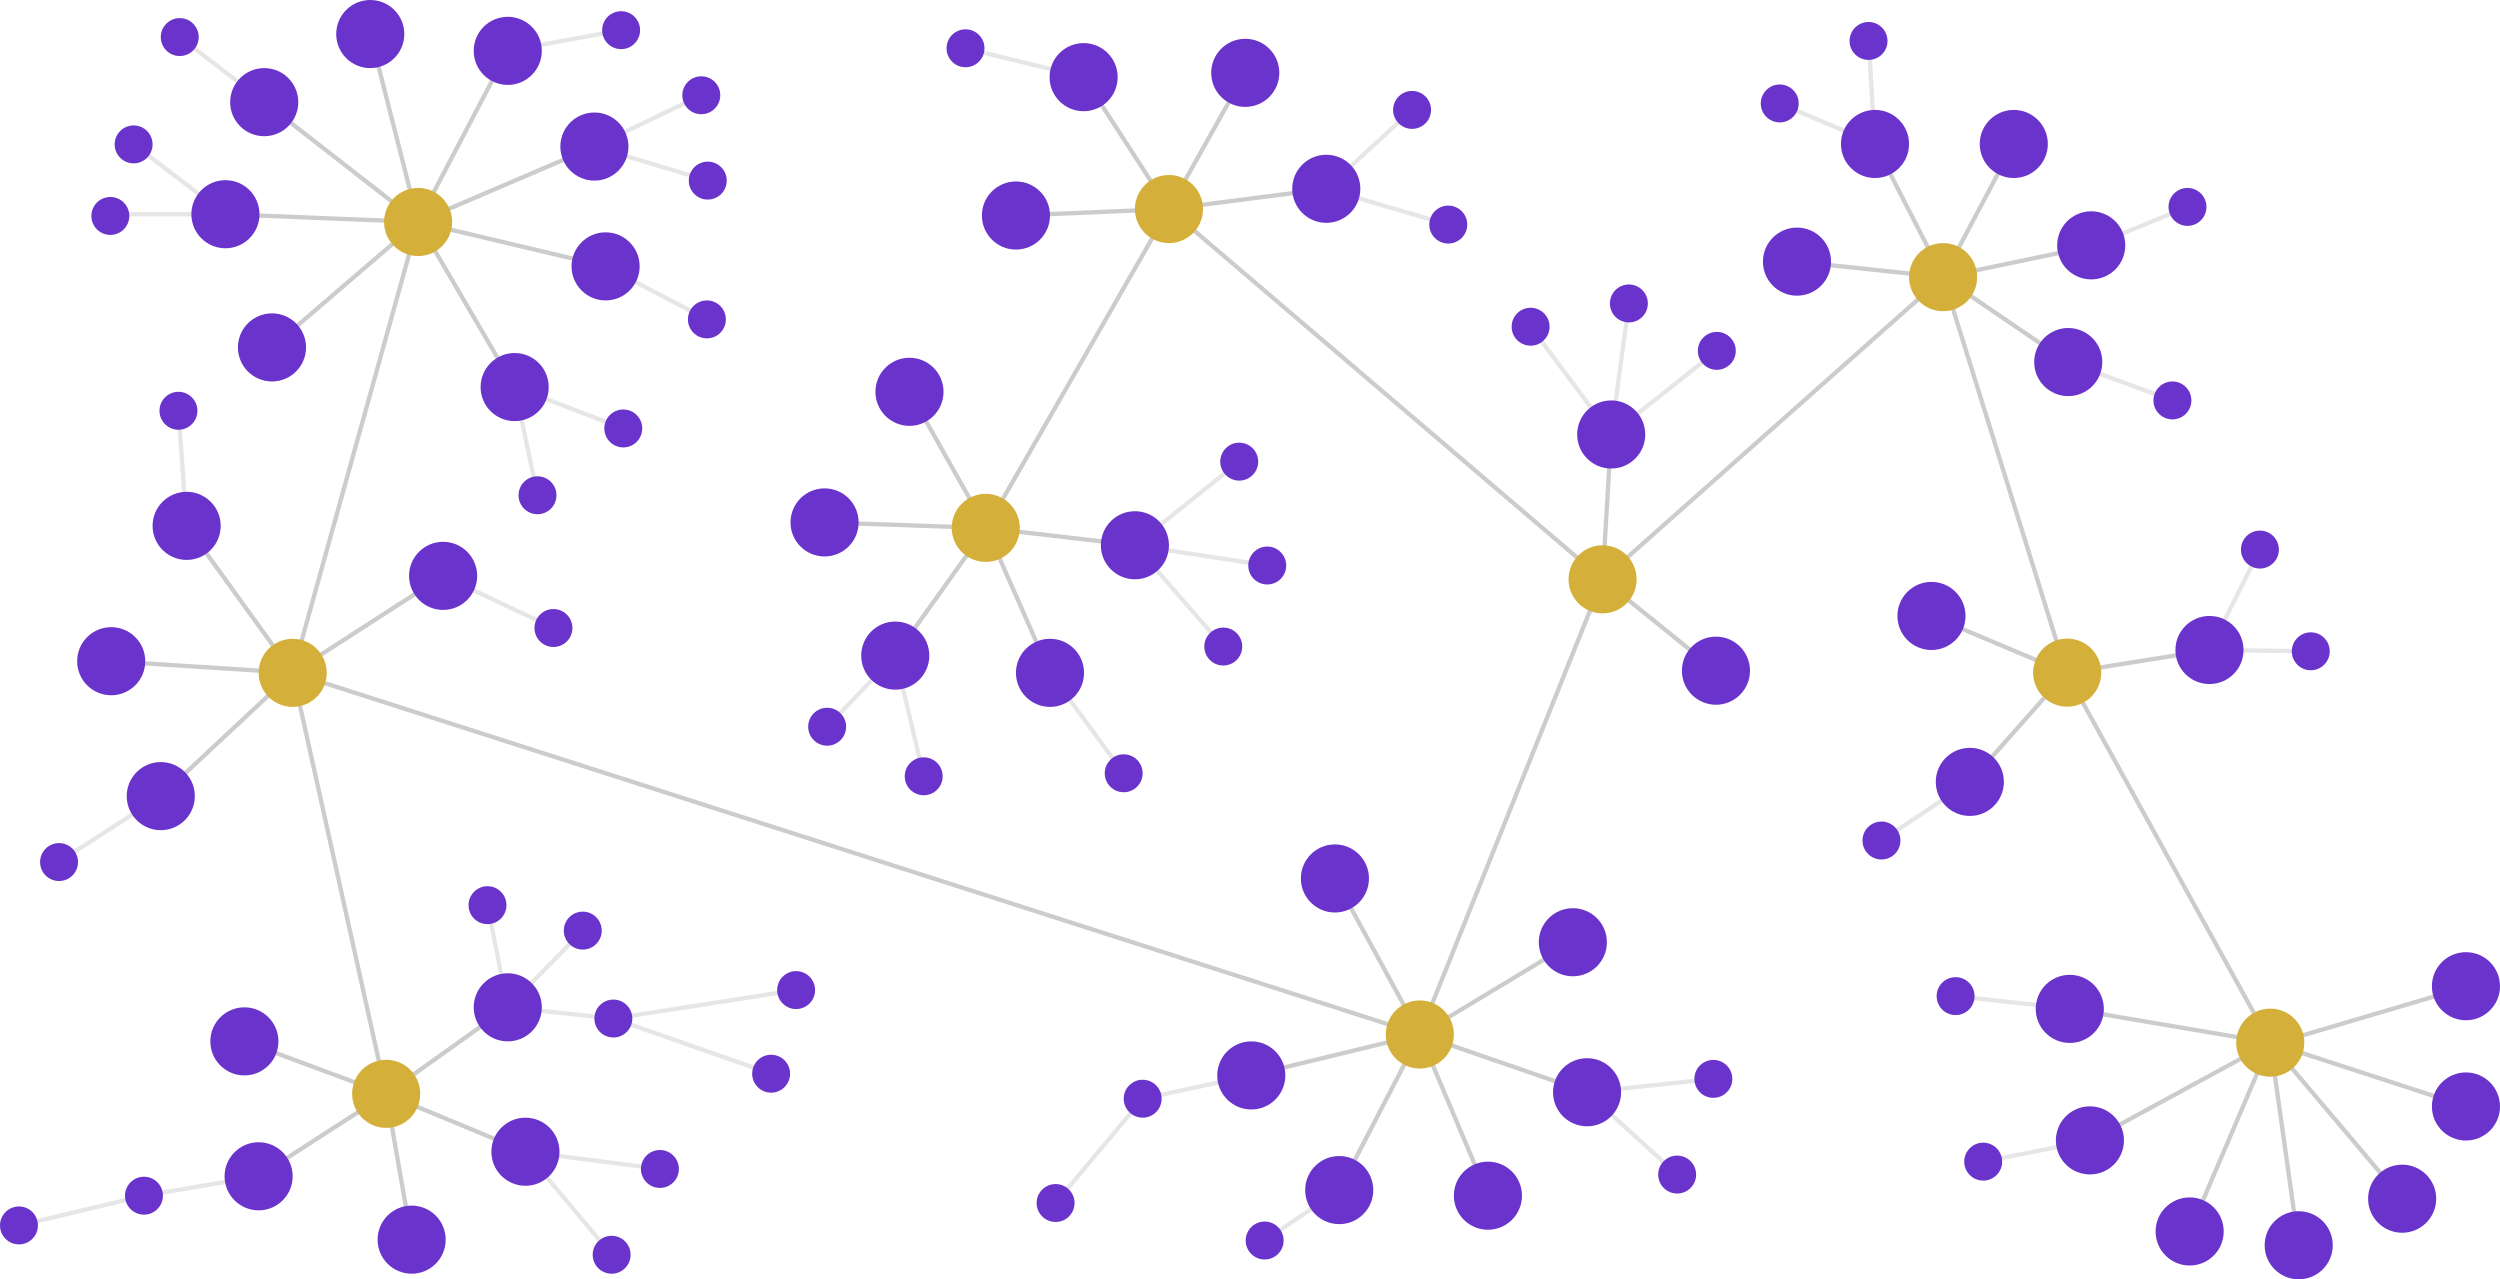 <?xml version="1.0" encoding="utf-8"?>
<!-- Generator: Adobe Illustrator 25.0.1, SVG Export Plug-In . SVG Version: 6.00 Build 0)  -->
<svg version="1.1" id="Layer_1" xmlns="http://www.w3.org/2000/svg" xmlns:xlink="http://www.w3.org/1999/xlink" x="0px" y="0px"
	 viewBox="0 0 580 296.8" style="enable-background:new 0 0 580 296.8;" xml:space="preserve">
<style type="text/css">
	.st0{fill:none;stroke:#CCCCCC;}
	.st1{fill:none;stroke:#E6E6E6;}
	.st2{fill:#D4AF3A;}
	.st3{fill:#6933CC;}
</style>
<g id="Layer_3">
	<line class="st0" x1="271.2" y1="48.5" x2="228.8" y2="122.5"/>
	<line class="st0" x1="271.2" y1="48.5" x2="371.8" y2="134.4"/>
	<line class="st0" x1="371.8" y1="134.4" x2="450.8" y2="64.3"/>
	<line class="st0" x1="450.8" y1="64.3" x2="479.4" y2="156.1"/>
	<line class="st0" x1="371.8" y1="134.4" x2="329.4" y2="240"/>
	<line class="st0" x1="329.4" y1="240" x2="67.9" y2="156.1"/>
	<line class="st0" x1="67.9" y1="156.1" x2="97" y2="51.5"/>
	<line class="st0" x1="67.9" y1="156.1" x2="89.6" y2="253.8"/>
	<line class="st0" x1="479.4" y1="156.1" x2="526.7" y2="241.9"/>
	<line class="st0" x1="450.8" y1="64.3" x2="416.9" y2="60.7"/>
	<line class="st0" x1="450.8" y1="64.3" x2="435" y2="33.4"/>
	<line class="st0" x1="450.8" y1="64.3" x2="467.2" y2="33.4"/>
	<line class="st0" x1="450.8" y1="64.3" x2="485.3" y2="57.1"/>
	<line class="st0" x1="450.8" y1="64.3" x2="479.7" y2="84"/>
	<line class="st0" x1="479.4" y1="156.1" x2="512.6" y2="150.8"/>
	<line class="st0" x1="479.4" y1="156.1" x2="448.1" y2="142.9"/>
	<line class="st0" x1="479.4" y1="156.1" x2="457" y2="181.4"/>
	<line class="st0" x1="526.7" y1="241.9" x2="480" y2="234"/>
	<line class="st0" x1="526.7" y1="241.9" x2="485" y2="264.6"/>
	<line class="st0" x1="526.7" y1="241.9" x2="508" y2="285.7"/>
	<line class="st0" x1="526.7" y1="241.9" x2="533.3" y2="288.9"/>
	<line class="st0" x1="526.7" y1="241.9" x2="557.3" y2="278.1"/>
	<line class="st0" x1="526.7" y1="241.9" x2="572.1" y2="256.7"/>
	<line class="st0" x1="526.1" y1="242.6" x2="572.8" y2="228.8"/>
	<line class="st0" x1="329.4" y1="240" x2="309.7" y2="203.8"/>
	<line class="st0" x1="329.4" y1="240" x2="290.3" y2="249.5"/>
	<line class="st0" x1="329.4" y1="240" x2="310.7" y2="276.1"/>
	<line class="st0" x1="329.4" y1="240" x2="345.2" y2="277.4"/>
	<line class="st0" x1="329.4" y1="240" x2="368.2" y2="253.4"/>
	<line class="st0" x1="329.4" y1="240" x2="364.9" y2="218.6"/>
	<line class="st0" x1="371.8" y1="134.4" x2="398.1" y2="155.6"/>
	<line class="st0" x1="371.8" y1="134.4" x2="373.8" y2="100.8"/>
	<line class="st0" x1="89.6" y1="253.8" x2="121.9" y2="267.2"/>
	<line class="st0" x1="89.6" y1="253.8" x2="117.8" y2="233.7"/>
	<line class="st0" x1="89.6" y1="253.8" x2="95.5" y2="287.6"/>
	<line class="st0" x1="89.6" y1="253.8" x2="60" y2="272.9"/>
	<line class="st0" x1="89.6" y1="253.8" x2="56.7" y2="241.6"/>
	<line class="st0" x1="67.9" y1="156.1" x2="102.8" y2="133.6"/>
	<line class="st0" x1="67.9" y1="156.1" x2="43.3" y2="122"/>
	<line class="st0" x1="67.9" y1="156.1" x2="25.8" y2="153.4"/>
	<line class="st0" x1="67.9" y1="156.1" x2="37.3" y2="184.7"/>
	<line class="st0" x1="97" y1="51.5" x2="63.1" y2="80.6"/>
	<line class="st0" x1="97" y1="51.5" x2="52.3" y2="49.7"/>
	<line class="st0" x1="97" y1="51.5" x2="61.3" y2="23.7"/>
	<line class="st0" x1="85.9" y1="7.9" x2="97" y2="51.5"/>
	<line class="st0" x1="97" y1="51.5" x2="117.8" y2="11.8"/>
	<line class="st0" x1="137.9" y1="34" x2="97" y2="51.5"/>
	<line class="st0" x1="140.5" y1="61.8" x2="97" y2="51.5"/>
	<line class="st0" x1="97" y1="51.5" x2="119.4" y2="89.8"/>
	<line class="st0" x1="228.8" y1="122.5" x2="263.3" y2="126.5"/>
	<line class="st0" x1="243.6" y1="156.1" x2="228.8" y2="122.5"/>
	<line class="st0" x1="228.8" y1="122.5" x2="207.7" y2="152.1"/>
	<line class="st0" x1="228.8" y1="122.5" x2="191.3" y2="121.2"/>
	<line class="st0" x1="211" y1="90.9" x2="228.8" y2="122.5"/>
	<line class="st0" x1="271.2" y1="48.5" x2="235.7" y2="50"/>
	<line class="st0" x1="251.4" y1="17.9" x2="271.2" y2="48.5"/>
	<line class="st0" x1="271.2" y1="48.5" x2="288.9" y2="16.9"/>
	<line class="st0" x1="307.7" y1="43.8" x2="271.2" y2="48.5"/>
	<line class="st1" x1="43.3" y1="122" x2="41.4" y2="95.3"/>
	<line class="st1" x1="52.3" y1="49.7" x2="25.4" y2="49.7"/>
	<line class="st1" x1="52.3" y1="49.7" x2="31" y2="33.5"/>
	<line class="st1" x1="41.7" y1="8.6" x2="61.3" y2="23.7"/>
	<line class="st1" x1="144.1" y1="7" x2="117.8" y2="11.8"/>
	<line class="st1" x1="162.7" y1="22.1" x2="137.9" y2="34"/>
	<line class="st1" x1="137.9" y1="34" x2="164.2" y2="41.9"/>
	<line class="st1" x1="140.5" y1="61.8" x2="164" y2="74.1"/>
	<line class="st1" x1="119.4" y1="89.8" x2="144.6" y2="99.4"/>
	<line class="st1" x1="119.4" y1="89.8" x2="124.7" y2="114.9"/>
	<line class="st1" x1="102.8" y1="133.6" x2="128.4" y2="145.7"/>
	<line class="st1" x1="37.3" y1="184.7" x2="13.6" y2="200"/>
	<line class="st1" x1="207.7" y1="152.1" x2="191.9" y2="168.6"/>
	<line class="st1" x1="207.7" y1="152.1" x2="214.3" y2="180.1"/>
	<line class="st1" x1="243.6" y1="156.1" x2="260.7" y2="179.4"/>
	<line class="st1" x1="263.3" y1="126.5" x2="283.8" y2="150"/>
	<line class="st1" x1="294" y1="131.2" x2="263.3" y2="126.5"/>
	<line class="st1" x1="263.3" y1="126.5" x2="287.5" y2="107.1"/>
	<line class="st1" x1="224" y1="11.2" x2="251.4" y2="17.9"/>
	<line class="st1" x1="307.7" y1="43.8" x2="327.6" y2="25.5"/>
	<line class="st1" x1="307.7" y1="43.8" x2="336" y2="52.1"/>
	<line class="st1" x1="373.8" y1="100.8" x2="355.1" y2="75.8"/>
	<line class="st1" x1="373.8" y1="100.8" x2="377.9" y2="70.4"/>
	<line class="st1" x1="373.8" y1="100.8" x2="398.3" y2="81.4"/>
	<line class="st1" x1="435" y1="33.4" x2="412.9" y2="24"/>
	<line class="st1" x1="433.5" y1="9.5" x2="435" y2="33.4"/>
	<line class="st1" x1="485.3" y1="57.1" x2="507.5" y2="48"/>
	<line class="st1" x1="479.7" y1="84" x2="504" y2="92.9"/>
	<line class="st1" x1="512.6" y1="150.8" x2="524.3" y2="127.5"/>
	<line class="st1" x1="512.6" y1="150.8" x2="536.1" y2="151.1"/>
	<line class="st1" x1="457" y1="181.4" x2="436.5" y2="195"/>
	<line class="st1" x1="60" y1="272.9" x2="33.4" y2="277.4"/>
	<line class="st1" x1="33.4" y1="277.4" x2="4.4" y2="284.3"/>
	<line class="st1" x1="117.8" y1="233.7" x2="113.1" y2="210"/>
	<line class="st1" x1="117.8" y1="233.7" x2="135.2" y2="215.9"/>
	<line class="st1" x1="117.8" y1="233.7" x2="142.3" y2="236.3"/>
	<line class="st1" x1="121.9" y1="267.2" x2="153.1" y2="271.2"/>
	<line class="st1" x1="121.9" y1="267.2" x2="141.9" y2="291.1"/>
	<line class="st1" x1="142.3" y1="236.3" x2="184.7" y2="229.7"/>
	<line class="st1" x1="178.9" y1="249.1" x2="142.3" y2="236.3"/>
	<line class="st1" x1="290.3" y1="249.5" x2="265.1" y2="254.9"/>
	<line class="st1" x1="265.1" y1="254.9" x2="244.9" y2="279.1"/>
	<line class="st1" x1="293.4" y1="287.8" x2="310.7" y2="276.1"/>
	<line class="st1" x1="368.2" y1="253.4" x2="397.5" y2="250.3"/>
	<line class="st1" x1="389.1" y1="272.5" x2="368.2" y2="253.4"/>
	<line class="st1" x1="480" y1="234" x2="453.7" y2="231.1"/>
	<line class="st1" x1="485" y1="264.6" x2="460.1" y2="269.5"/>
</g>
<g id="Layer_2_1_">
	<circle class="st2" cx="271.2" cy="48.5" r="7.9"/>
	<ellipse transform="matrix(0.16 -0.987 0.987 0.16 71.176 328.693)" class="st2" cx="228.8" cy="122.5" rx="7.9" ry="7.9"/>
	<circle class="st2" cx="67.9" cy="156.1" r="7.9"/>
	
		<ellipse transform="matrix(0.995 -9.853767e-02 9.853767e-02 0.995 -24.568 10.067)" class="st2" cx="89.6" cy="253.8" rx="7.9" ry="7.9"/>
	<circle class="st2" cx="97" cy="51.5" r="7.9"/>
	<circle class="st2" cx="371.8" cy="134.4" r="7.9"/>
	<circle class="st2" cx="329.4" cy="240" r="7.9"/>
	<circle class="st2" cx="526.7" cy="241.9" r="7.9"/>
	<circle class="st2" cx="450.8" cy="64.3" r="7.9"/>
	
		<ellipse transform="matrix(0.383 -0.924 0.924 0.383 151.743 539.232)" class="st2" cx="479.4" cy="156.1" rx="7.9" ry="7.9"/>
	<circle class="st3" cx="235.7" cy="50" r="7.9"/>
	<circle class="st3" cx="288.9" cy="16.9" r="7.9"/>
	<circle class="st3" cx="251.4" cy="17.9" r="7.9"/>
	<circle class="st3" cx="307.7" cy="43.8" r="7.9"/>
	<circle class="st3" cx="207.7" cy="152.1" r="7.9"/>
	<circle class="st3" cx="243.6" cy="156.1" r="7.9"/>
	<circle class="st3" cx="263.3" cy="126.5" r="7.9"/>
	<circle class="st3" cx="211" cy="90.9" r="7.9"/>
	<circle class="st3" cx="119.4" cy="89.8" r="7.9"/>
	<circle class="st3" cx="140.5" cy="61.8" r="7.9"/>
	<circle class="st3" cx="137.9" cy="34" r="7.9"/>
	<circle class="st3" cx="117.8" cy="11.8" r="7.9"/>
	<circle class="st3" cx="85.9" cy="7.9" r="7.9"/>
	<circle class="st3" cx="61.3" cy="23.7" r="7.9"/>
	<circle class="st3" cx="52.3" cy="49.7" r="7.9"/>
	<circle class="st3" cx="25.6" cy="50.1" r="4.4"/>
	<circle class="st3" cx="41.4" cy="95.3" r="4.4"/>
	<circle class="st3" cx="41.7" cy="8.6" r="4.4"/>
	<circle class="st3" cx="144.1" cy="7" r="4.4"/>
	<circle class="st3" cx="162.7" cy="22.1" r="4.4"/>
	<circle class="st3" cx="164.2" cy="41.9" r="4.4"/>
	<circle class="st3" cx="164" cy="74.1" r="4.4"/>
	<circle class="st3" cx="144.6" cy="99.4" r="4.4"/>
	<circle class="st3" cx="124.7" cy="114.9" r="4.4"/>
	<circle class="st3" cx="128.4" cy="145.7" r="4.4"/>
	<circle class="st3" cx="13.7" cy="200" r="4.4"/>
	<circle class="st3" cx="142.3" cy="236.3" r="4.4"/>
	<circle class="st3" cx="178.9" cy="249.1" r="4.4"/>
	<circle class="st3" cx="184.7" cy="229.7" r="4.4"/>
	<circle class="st3" cx="191.9" cy="168.6" r="4.4"/>
	<circle class="st3" cx="214.3" cy="180.1" r="4.4"/>
	<circle class="st3" cx="260.7" cy="179.4" r="4.4"/>
	<circle class="st3" cx="265.1" cy="254.9" r="4.4"/>
	<circle class="st3" cx="244.9" cy="279.1" r="4.4"/>
	<circle class="st3" cx="293.4" cy="287.8" r="4.4"/>
	<circle class="st3" cx="389.1" cy="272.5" r="4.4"/>
	<circle class="st3" cx="397.5" cy="250.3" r="4.4"/>
	<circle class="st3" cx="453.7" cy="231.1" r="4.4"/>
	<circle class="st3" cx="436.5" cy="195" r="4.4"/>
	<circle class="st3" cx="460.1" cy="269.5" r="4.4"/>
	<circle class="st3" cx="283.8" cy="150" r="4.4"/>
	<circle class="st3" cx="294" cy="131.2" r="4.4"/>
	<circle class="st3" cx="287.5" cy="107.1" r="4.4"/>
	<circle class="st3" cx="224" cy="11.2" r="4.4"/>
	<circle class="st3" cx="327.6" cy="25.5" r="4.4"/>
	<circle class="st3" cx="336" cy="52.1" r="4.4"/>
	<circle class="st3" cx="355.1" cy="75.8" r="4.4"/>
	<circle class="st3" cx="377.9" cy="70.4" r="4.4"/>
	<circle class="st3" cx="412.9" cy="24" r="4.4"/>
	<circle class="st3" cx="433.5" cy="9.5" r="4.4"/>
	<circle class="st3" cx="507.5" cy="48" r="4.4"/>
	<circle class="st3" cx="504" cy="92.9" r="4.4"/>
	<circle class="st3" cx="524.3" cy="127.5" r="4.4"/>
	<circle class="st3" cx="536.1" cy="151.1" r="4.4"/>
	<circle class="st3" cx="398.3" cy="81.4" r="4.4"/>
	<circle class="st3" cx="141.9" cy="291.1" r="4.4"/>
	<circle class="st3" cx="153.1" cy="271.2" r="4.4"/>
	<circle class="st3" cx="33.4" cy="277.4" r="4.4"/>
	<circle class="st3" cx="4.4" cy="284.3" r="4.4"/>
	<circle class="st3" cx="135.2" cy="215.9" r="4.4"/>
	<circle class="st3" cx="113.1" cy="210" r="4.4"/>
	<circle class="st3" cx="31" cy="33.5" r="4.4"/>
	<circle class="st3" cx="63.1" cy="80.6" r="7.9"/>
	<circle class="st3" cx="43.3" cy="122" r="7.9"/>
	<circle class="st3" cx="25.8" cy="153.4" r="7.9"/>
	<circle class="st3" cx="37.3" cy="184.7" r="7.9"/>
	<circle class="st3" cx="56.7" cy="241.6" r="7.9"/>
	<circle class="st3" cx="60" cy="272.9" r="7.9"/>
	<circle class="st3" cx="95.5" cy="287.6" r="7.9"/>
	<circle class="st3" cx="121.9" cy="267.2" r="7.9"/>
	<circle class="st3" cx="117.8" cy="233.7" r="7.9"/>
	<circle class="st3" cx="290.3" cy="249.5" r="7.9"/>
	<circle class="st3" cx="309.7" cy="203.8" r="7.9"/>
	<circle class="st3" cx="373.8" cy="100.8" r="7.9"/>
	<circle class="st3" cx="435" cy="33.4" r="7.9"/>
	<circle class="st3" cx="467.2" cy="33.4" r="7.9"/>
	
		<ellipse transform="matrix(0.355 -0.935 0.935 0.355 259.494 490.408)" class="st3" cx="485.3" cy="57.1" rx="7.9" ry="7.9"/>
	<ellipse transform="matrix(0.383 -0.924 0.924 0.383 218.495 495.07)" class="st3" cx="479.7" cy="84" rx="7.9" ry="7.9"/>
	<circle class="st3" cx="512.6" cy="150.8" r="7.9"/>
	<circle class="st3" cx="457" cy="181.4" r="7.9"/>
	<ellipse transform="matrix(0.383 -0.924 0.924 0.383 80.133 587.961)" class="st3" cx="480" cy="234" rx="7.9" ry="7.9"/>
	<ellipse transform="matrix(0.16 -0.987 0.987 0.16 146.1 700.93)" class="st3" cx="485" cy="264.6" rx="7.9" ry="7.9"/>
	<circle class="st3" cx="508" cy="285.7" r="7.9"/>
	<circle class="st3" cx="533.3" cy="288.9" r="7.9"/>
	<circle class="st3" cx="557.3" cy="278.1" r="7.9"/>
	<circle class="st3" cx="572.1" cy="256.7" r="7.9"/>
	<circle class="st3" cx="572.1" cy="228.8" r="7.9"/>
	<circle class="st3" cx="448.1" cy="142.9" r="7.9"/>
	<circle class="st3" cx="416.9" cy="60.7" r="7.9"/>
	<circle class="st3" cx="398.1" cy="155.6" r="7.9"/>
	<circle class="st3" cx="364.9" cy="218.6" r="7.9"/>
	<circle class="st3" cx="368.2" cy="253.4" r="7.9"/>
	<circle class="st3" cx="345.2" cy="277.4" r="7.9"/>
	<circle class="st3" cx="310.7" cy="276.1" r="7.9"/>
	<circle class="st3" cx="102.8" cy="133.6" r="7.9"/>
	<circle class="st3" cx="191.3" cy="121.2" r="7.9"/>
</g>
<g id="Layer_4">
</g>
</svg>
